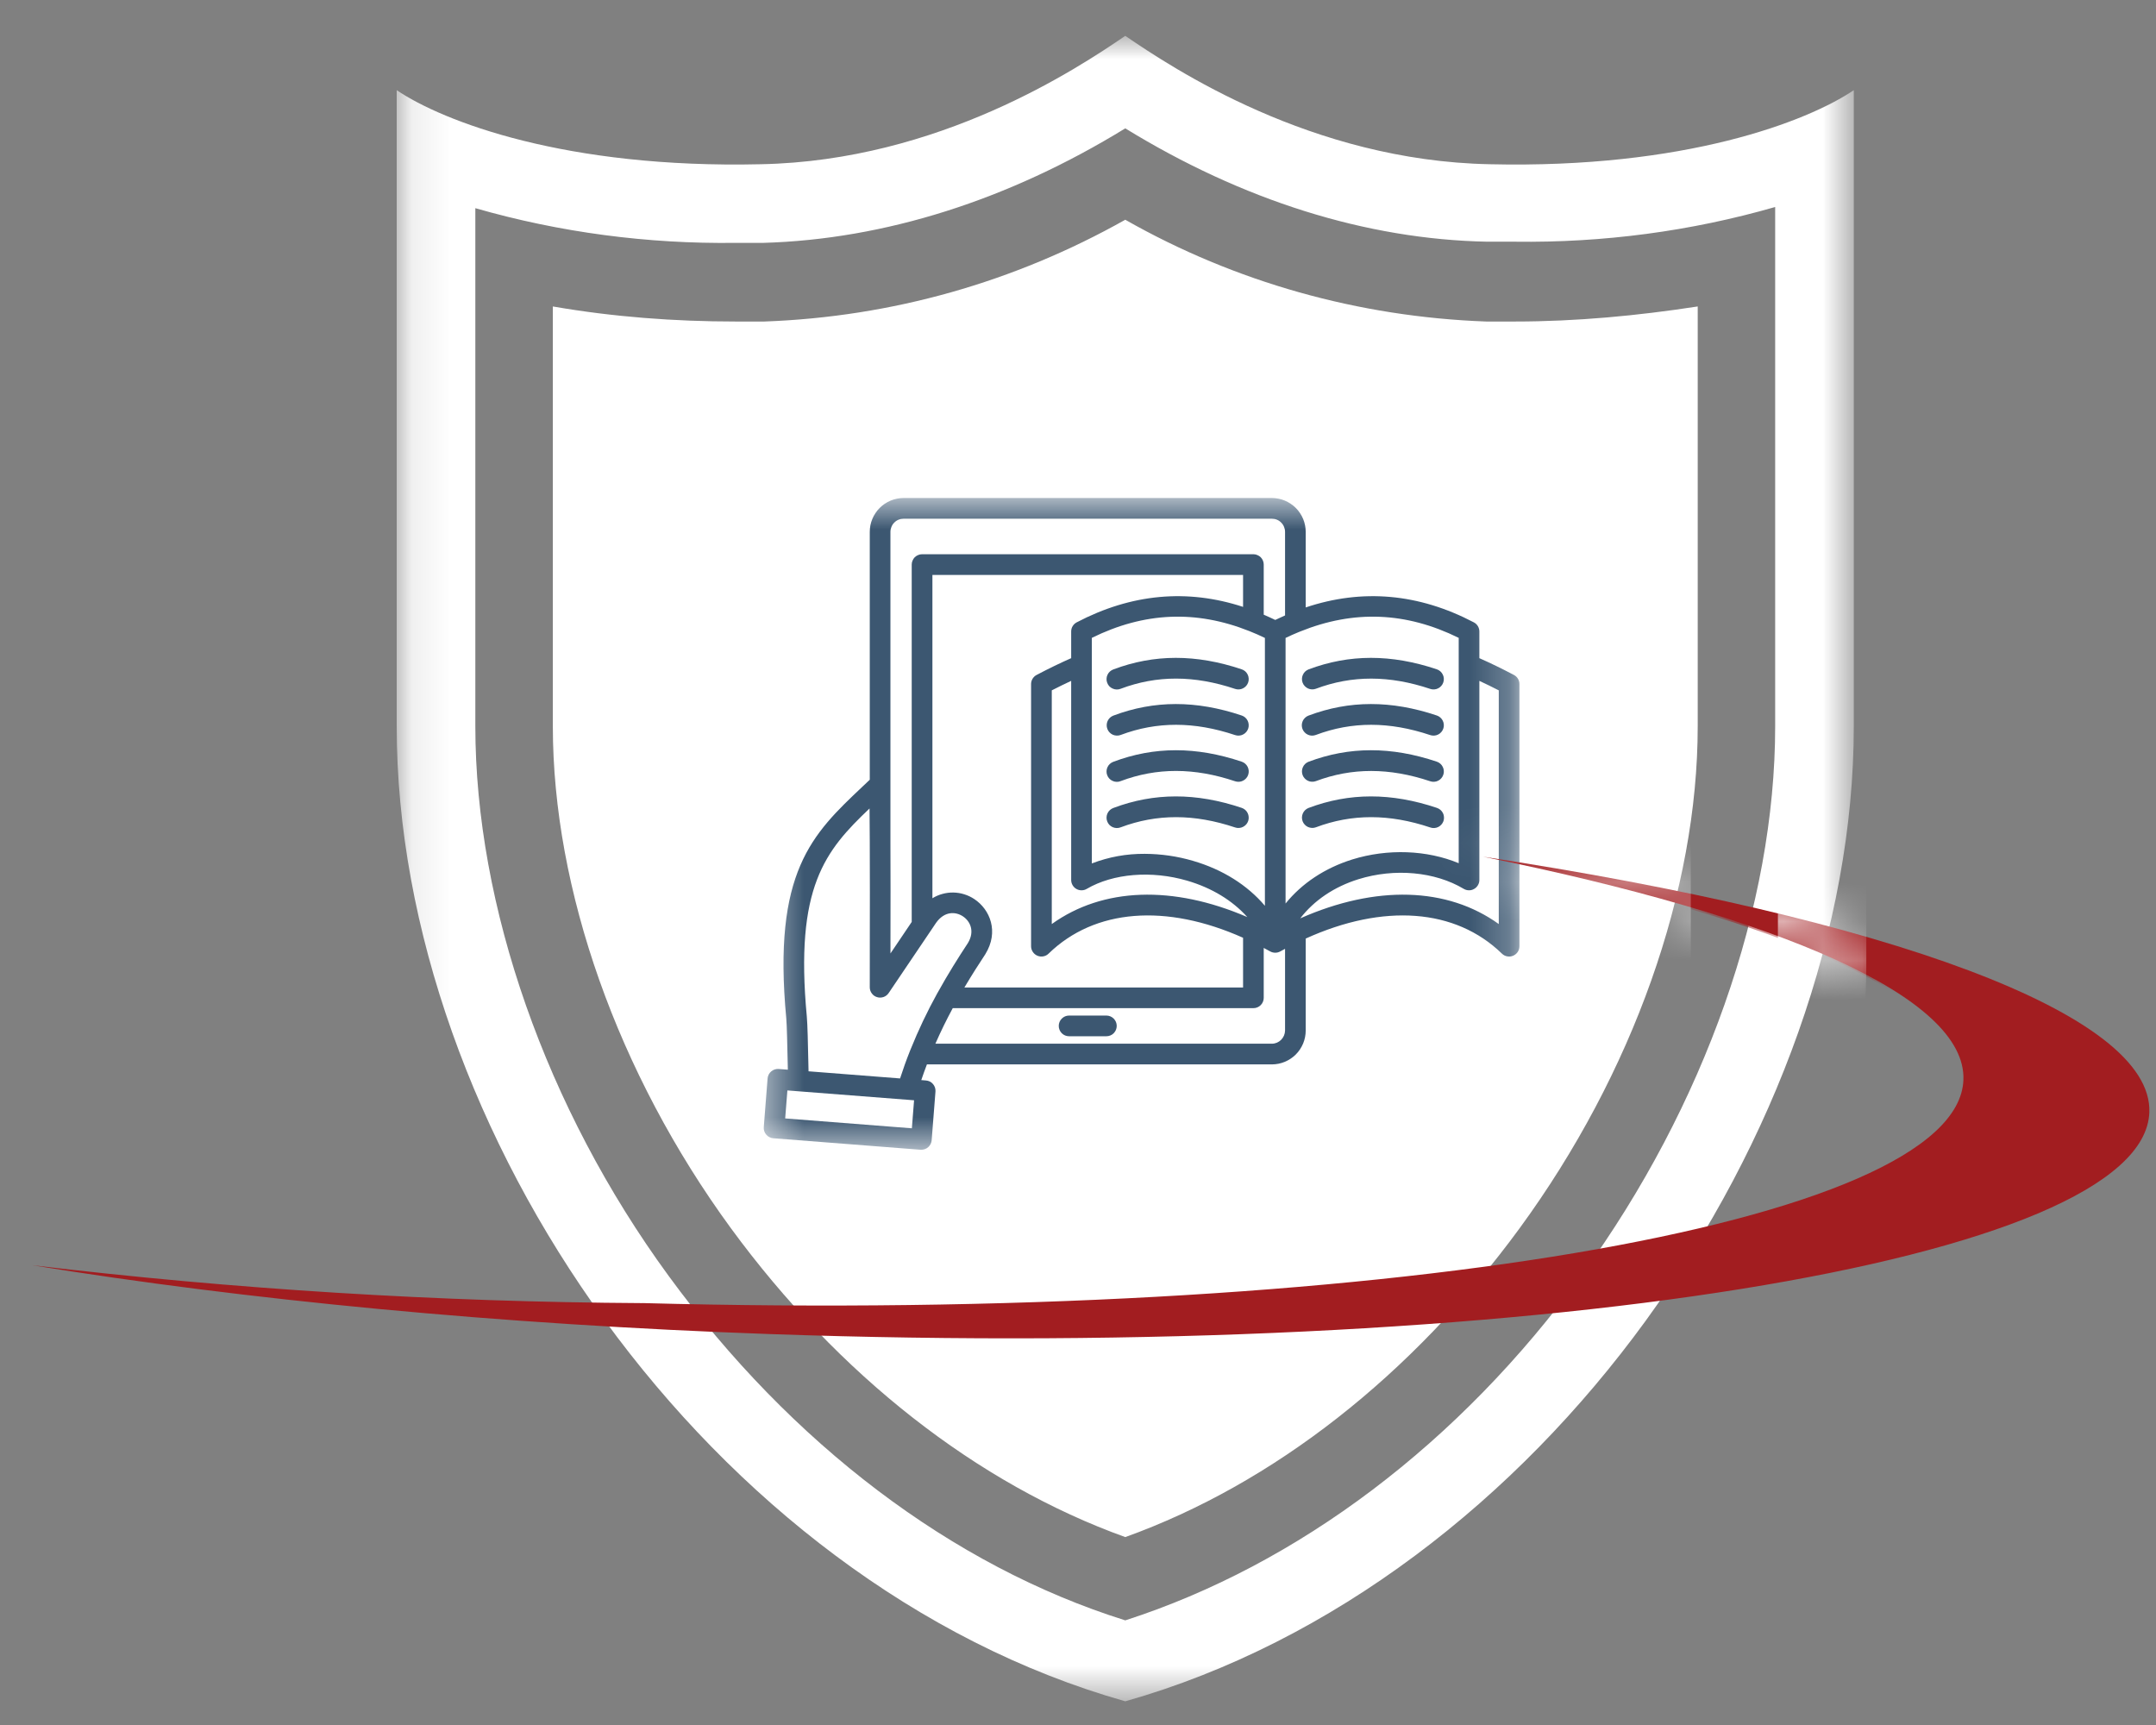 <?xml version="1.0" encoding="UTF-8"?>
<svg xmlns="http://www.w3.org/2000/svg" width="55" height="44" viewBox="0 0 55 44" fill="none">
  <rect x="0" y="0" width="55" height="44" fill="#808080" stroke="none"/>
  <mask id="mask0_383_16820" style="mask-type:luminance" maskUnits="userSpaceOnUse" x="10" y="0" width="38" height="44">
    <path d="M10.123 0.914H47.298V43.404H10.123V0.914Z" fill="white"></path>
  </mask>
  <g mask="url(#mask0_383_16820)">
    <path d="M37.999 4.189C33.455 4.1 29.915 1.74 28.706 0.914C27.496 1.74 23.956 4.1 19.413 4.189C14.427 4.306 11.3 3.097 10.12 2.3V18.526C10.12 28.793 18.085 40.387 28.706 43.396C34.016 41.891 38.677 38.233 41.981 33.69C45.285 29.147 47.291 23.659 47.291 18.526V2.3C46.111 3.097 42.984 4.306 37.999 4.189ZM45.285 18.526C45.285 23.099 43.486 28.203 40.359 32.51C37.232 36.817 33.101 39.915 28.706 41.331C24.281 39.944 20.18 36.817 17.053 32.539C13.926 28.262 12.126 23.099 12.126 18.526V5.31C14.28 5.929 16.522 6.224 18.764 6.195H19.472C22.57 6.106 25.726 5.103 28.706 3.274C31.685 5.103 34.842 6.106 37.94 6.165H38.648C40.89 6.195 43.132 5.9 45.285 5.28V18.526ZM43.309 7.817V18.526C43.309 22.715 41.657 27.376 38.766 31.329C36.022 35.076 32.482 37.849 28.706 39.207C24.93 37.849 21.39 35.076 18.646 31.329C15.755 27.376 14.103 22.686 14.103 18.526V7.817C15.637 8.083 17.2 8.201 18.764 8.201H19.502C22.747 8.083 25.874 7.198 28.706 5.605C31.509 7.198 34.665 8.083 37.91 8.201H38.648C40.211 8.201 41.775 8.053 43.309 7.817Z" fill="white"></path>
  </g>
  <mask id="mask1_383_16820" style="mask-type:luminance" maskUnits="userSpaceOnUse" x="19" y="12" width="20" height="18">
    <path d="M19.477 12.703H38.766V29.327H19.477V12.703Z" fill="white"></path>
  </mask>
  <g mask="url(#mask1_383_16820)">
    <path d="M28.488 26.168C28.488 26.203 28.481 26.237 28.468 26.269C28.454 26.301 28.435 26.33 28.411 26.355C28.386 26.38 28.358 26.399 28.325 26.412C28.293 26.425 28.259 26.432 28.224 26.432H27.272C27.238 26.432 27.204 26.425 27.171 26.412C27.139 26.399 27.111 26.38 27.086 26.355C27.061 26.33 27.042 26.301 27.029 26.269C27.015 26.237 27.009 26.203 27.009 26.168C27.009 26.133 27.015 26.1 27.029 26.067C27.042 26.035 27.061 26.007 27.086 25.982C27.111 25.957 27.139 25.938 27.171 25.924C27.204 25.911 27.238 25.904 27.272 25.904H28.224C28.259 25.904 28.293 25.911 28.325 25.924C28.358 25.938 28.386 25.957 28.411 25.982C28.435 26.007 28.454 26.035 28.468 26.067C28.481 26.1 28.488 26.133 28.488 26.168ZM38.761 17.449V24.135C38.761 24.188 38.747 24.237 38.718 24.281C38.688 24.325 38.649 24.357 38.6 24.378C38.552 24.398 38.501 24.404 38.449 24.394C38.397 24.385 38.352 24.361 38.314 24.324C37.127 23.17 35.291 23.041 33.309 23.94V26.287C33.309 26.343 33.303 26.4 33.292 26.455C33.281 26.511 33.265 26.564 33.243 26.617C33.221 26.669 33.194 26.719 33.163 26.766C33.132 26.813 33.096 26.857 33.056 26.897C33.016 26.937 32.972 26.973 32.925 27.004C32.878 27.035 32.829 27.062 32.776 27.084C32.724 27.105 32.67 27.122 32.615 27.133C32.559 27.144 32.503 27.15 32.447 27.15H23.646C23.596 27.281 23.548 27.414 23.502 27.55L23.621 27.56C23.656 27.562 23.689 27.572 23.721 27.587C23.752 27.603 23.779 27.624 23.801 27.651C23.824 27.678 23.841 27.708 23.852 27.741C23.862 27.774 23.867 27.808 23.864 27.843L23.767 29.084C23.764 29.117 23.756 29.149 23.741 29.179C23.727 29.208 23.707 29.235 23.683 29.257C23.659 29.279 23.631 29.297 23.6 29.309C23.569 29.321 23.537 29.327 23.504 29.327C23.497 29.327 23.49 29.327 23.483 29.327L19.727 29.034C19.692 29.031 19.659 29.022 19.628 29.006C19.596 28.99 19.569 28.969 19.547 28.942C19.524 28.916 19.507 28.886 19.496 28.853C19.485 28.82 19.481 28.785 19.484 28.751L19.581 27.509C19.584 27.474 19.593 27.441 19.609 27.41C19.625 27.379 19.646 27.352 19.673 27.329C19.699 27.306 19.729 27.29 19.762 27.279C19.796 27.268 19.83 27.264 19.865 27.267L20.098 27.285C20.097 27.241 20.096 27.198 20.095 27.154C20.084 26.661 20.074 26.152 20.058 25.977C19.705 22.235 20.72 21.276 22.005 20.062C22.065 20.006 22.126 19.948 22.188 19.889V13.566C22.188 13.509 22.194 13.453 22.204 13.398C22.215 13.342 22.232 13.288 22.254 13.236C22.275 13.184 22.302 13.134 22.334 13.087C22.365 13.04 22.401 12.996 22.441 12.956C22.481 12.916 22.524 12.88 22.571 12.849C22.618 12.818 22.668 12.791 22.72 12.769C22.773 12.747 22.826 12.731 22.882 12.72C22.937 12.709 22.994 12.703 23.05 12.703H32.447C32.503 12.703 32.559 12.709 32.615 12.72C32.67 12.731 32.724 12.747 32.776 12.769C32.828 12.791 32.878 12.818 32.925 12.849C32.972 12.88 33.016 12.916 33.056 12.956C33.096 12.996 33.132 13.04 33.163 13.087C33.194 13.134 33.221 13.184 33.243 13.236C33.265 13.288 33.281 13.342 33.292 13.398C33.303 13.453 33.309 13.509 33.309 13.566V15.494C34.751 15.011 36.19 15.137 37.597 15.874C37.641 15.897 37.675 15.929 37.701 15.971C37.726 16.013 37.739 16.059 37.739 16.108V16.788C38.016 16.91 38.305 17.05 38.62 17.216C38.663 17.238 38.698 17.27 38.723 17.312C38.749 17.354 38.761 17.4 38.761 17.449ZM33.167 16.108C33.152 16.116 33.136 16.122 33.12 16.127C33.012 16.172 32.904 16.219 32.795 16.272V23.046C33.213 22.53 33.797 22.142 34.495 21.923C35.402 21.641 36.404 21.682 37.212 22.018V16.27C35.868 15.608 34.538 15.554 33.167 16.108ZM25.138 24.335C25.137 24.337 25.135 24.34 25.134 24.342C24.965 24.597 24.785 24.88 24.602 25.188H31.711V23.92C29.747 23.043 27.928 23.179 26.75 24.324C26.713 24.361 26.668 24.384 26.616 24.394C26.564 24.404 26.513 24.398 26.465 24.378C26.416 24.357 26.377 24.325 26.347 24.28C26.318 24.236 26.303 24.188 26.303 24.135V17.449C26.303 17.4 26.316 17.355 26.341 17.313C26.367 17.271 26.401 17.238 26.444 17.216C26.759 17.05 27.049 16.91 27.326 16.788V16.108C27.326 16.059 27.338 16.013 27.364 15.971C27.389 15.929 27.424 15.897 27.467 15.874C28.86 15.145 30.284 15.013 31.711 15.48V14.665H23.786V22.912C23.866 22.863 23.952 22.825 24.043 22.801C24.134 22.776 24.227 22.764 24.322 22.766C24.416 22.768 24.508 22.782 24.598 22.811C24.689 22.839 24.773 22.879 24.852 22.931C25.259 23.199 25.487 23.767 25.138 24.335ZM31.819 23.392C31.44 22.969 30.915 22.648 30.286 22.464C29.377 22.198 28.394 22.279 27.723 22.673C27.682 22.697 27.638 22.709 27.591 22.709C27.543 22.709 27.5 22.698 27.458 22.674C27.417 22.651 27.385 22.618 27.361 22.577C27.338 22.537 27.326 22.493 27.326 22.445V17.367C27.167 17.441 27.003 17.521 26.831 17.609V23.57C28.131 22.636 29.919 22.573 31.819 23.392ZM32.268 16.272C32.137 16.208 32.006 16.151 31.875 16.099C31.874 16.098 31.872 16.098 31.87 16.097C30.509 15.555 29.188 15.612 27.853 16.27V22.024C28.287 21.857 28.737 21.776 29.202 21.779C29.621 21.781 30.032 21.84 30.434 21.958C31.189 22.178 31.82 22.576 32.268 23.104V16.272ZM22.715 13.566V21.483C22.719 22.311 22.718 23.137 22.716 23.947C22.716 24.071 22.716 24.195 22.716 24.32L23.258 23.516V14.401C23.258 14.366 23.265 14.332 23.279 14.3C23.292 14.268 23.311 14.239 23.335 14.214C23.36 14.19 23.389 14.171 23.421 14.158C23.453 14.144 23.487 14.137 23.522 14.137H31.975C32.01 14.137 32.043 14.144 32.075 14.158C32.108 14.171 32.136 14.19 32.161 14.214C32.186 14.239 32.205 14.268 32.218 14.3C32.231 14.332 32.238 14.366 32.238 14.401V15.679C32.336 15.721 32.434 15.766 32.532 15.813C32.615 15.773 32.698 15.735 32.782 15.698V13.566C32.782 13.521 32.773 13.479 32.756 13.438C32.739 13.396 32.715 13.36 32.683 13.329C32.652 13.297 32.616 13.273 32.575 13.256C32.534 13.239 32.491 13.231 32.446 13.231H23.05C23.006 13.231 22.963 13.239 22.922 13.256C22.881 13.273 22.845 13.297 22.814 13.329C22.782 13.36 22.758 13.396 22.741 13.438C22.724 13.479 22.715 13.521 22.715 13.566ZM23.318 28.065L20.086 27.814L20.03 28.528L23.262 28.78L23.318 28.065ZM22.961 27.508C23.039 27.267 23.122 27.035 23.212 26.81C23.216 26.795 23.222 26.782 23.229 26.768C23.427 26.277 23.654 25.798 23.911 25.334C23.915 25.328 23.919 25.321 23.923 25.314C24.184 24.842 24.45 24.421 24.691 24.055C24.871 23.76 24.756 23.5 24.562 23.372C24.384 23.255 24.098 23.229 23.877 23.542L23.748 23.734C23.743 23.742 23.738 23.749 23.733 23.756L22.67 25.33C22.654 25.353 22.635 25.374 22.613 25.391C22.59 25.408 22.566 25.422 22.54 25.431C22.513 25.44 22.485 25.445 22.457 25.446C22.429 25.447 22.401 25.443 22.374 25.434C22.347 25.427 22.323 25.414 22.299 25.398C22.276 25.382 22.256 25.362 22.24 25.339C22.223 25.317 22.21 25.292 22.201 25.265C22.192 25.238 22.188 25.211 22.188 25.183C22.188 24.77 22.188 24.358 22.189 23.946C22.191 23.163 22.192 22.363 22.188 21.563C22.188 21.561 22.188 21.559 22.188 21.557V21.484C22.187 21.197 22.184 20.909 22.182 20.622C21.053 21.697 20.271 22.62 20.582 25.929C20.6 26.122 20.611 26.617 20.622 27.142C20.624 27.204 20.625 27.265 20.626 27.326L22.961 27.508ZM32.782 24.202C32.741 24.224 32.701 24.245 32.66 24.268C32.62 24.29 32.578 24.301 32.532 24.301C32.486 24.301 32.443 24.29 32.403 24.268C32.348 24.237 32.293 24.207 32.238 24.179V25.452C32.238 25.486 32.232 25.52 32.218 25.552C32.205 25.585 32.186 25.613 32.161 25.638C32.136 25.663 32.108 25.682 32.076 25.695C32.043 25.709 32.01 25.715 31.975 25.715H24.305C24.152 25.999 24.002 26.302 23.862 26.622H32.446C32.49 26.622 32.533 26.613 32.574 26.596C32.615 26.578 32.651 26.554 32.682 26.523C32.713 26.491 32.737 26.455 32.755 26.414C32.772 26.373 32.781 26.331 32.782 26.287V24.202ZM38.234 17.609C38.062 17.521 37.898 17.441 37.739 17.367V22.445C37.739 22.493 37.727 22.537 37.703 22.578C37.679 22.619 37.647 22.651 37.606 22.674C37.564 22.698 37.52 22.71 37.473 22.709C37.425 22.709 37.381 22.696 37.34 22.672C36.606 22.233 35.576 22.139 34.652 22.427C34.034 22.62 33.523 22.966 33.169 23.425C35.098 22.572 36.917 22.623 38.234 23.57V17.609ZM33.566 19.925C34.488 19.578 35.443 19.579 36.486 19.928C36.519 19.939 36.553 19.944 36.587 19.941C36.623 19.939 36.656 19.93 36.687 19.914C36.718 19.899 36.745 19.878 36.768 19.851C36.791 19.825 36.808 19.795 36.819 19.762C36.831 19.729 36.835 19.695 36.832 19.66C36.83 19.625 36.821 19.592 36.805 19.561C36.789 19.529 36.769 19.502 36.742 19.479C36.716 19.456 36.686 19.439 36.653 19.428C35.491 19.038 34.42 19.039 33.38 19.431C33.348 19.444 33.319 19.462 33.294 19.486C33.269 19.51 33.25 19.538 33.236 19.57C33.222 19.601 33.214 19.634 33.213 19.669C33.212 19.704 33.218 19.737 33.23 19.77C33.242 19.802 33.26 19.831 33.284 19.856C33.307 19.882 33.335 19.901 33.366 19.916C33.398 19.931 33.431 19.939 33.465 19.94C33.5 19.942 33.533 19.936 33.566 19.925ZM33.566 17.569C34.488 17.222 35.443 17.223 36.486 17.572C36.519 17.583 36.553 17.588 36.587 17.585C36.623 17.583 36.656 17.574 36.687 17.558C36.718 17.543 36.745 17.522 36.768 17.495C36.791 17.469 36.808 17.439 36.819 17.406C36.831 17.373 36.834 17.339 36.832 17.304C36.83 17.269 36.821 17.236 36.805 17.205C36.789 17.173 36.769 17.146 36.742 17.123C36.716 17.1 36.686 17.083 36.653 17.072C35.491 16.682 34.42 16.683 33.38 17.075C33.348 17.088 33.319 17.106 33.294 17.13C33.269 17.154 33.25 17.182 33.236 17.214C33.222 17.245 33.214 17.278 33.213 17.313C33.212 17.347 33.218 17.381 33.23 17.414C33.242 17.446 33.26 17.475 33.284 17.5C33.307 17.525 33.335 17.545 33.366 17.56C33.398 17.575 33.431 17.583 33.465 17.584C33.5 17.586 33.533 17.581 33.566 17.569ZM36.653 20.606C35.491 20.216 34.42 20.217 33.38 20.609C33.348 20.622 33.319 20.64 33.294 20.664C33.269 20.688 33.25 20.716 33.236 20.747C33.222 20.779 33.214 20.812 33.213 20.847C33.212 20.882 33.218 20.915 33.23 20.948C33.242 20.98 33.26 21.009 33.284 21.034C33.307 21.059 33.335 21.08 33.366 21.094C33.398 21.108 33.431 21.116 33.465 21.118C33.5 21.12 33.533 21.115 33.566 21.103C34.488 20.756 35.443 20.757 36.485 21.106C36.519 21.118 36.553 21.123 36.588 21.121C36.624 21.119 36.657 21.11 36.689 21.095C36.721 21.079 36.748 21.058 36.772 21.031C36.795 21.005 36.812 20.975 36.824 20.942C36.835 20.908 36.839 20.873 36.836 20.838C36.834 20.803 36.825 20.769 36.809 20.738C36.792 20.706 36.771 20.679 36.744 20.656C36.717 20.634 36.687 20.617 36.653 20.606ZM36.653 18.25C35.491 17.86 34.42 17.861 33.38 18.253C33.347 18.265 33.318 18.284 33.293 18.308C33.267 18.332 33.247 18.359 33.233 18.391C33.218 18.423 33.211 18.457 33.209 18.492C33.208 18.526 33.214 18.56 33.226 18.593C33.239 18.626 33.257 18.655 33.281 18.68C33.304 18.706 33.333 18.726 33.364 18.74C33.396 18.755 33.429 18.763 33.464 18.764C33.499 18.765 33.533 18.759 33.566 18.747C34.488 18.4 35.443 18.401 36.485 18.75C36.519 18.761 36.553 18.766 36.587 18.763C36.622 18.761 36.656 18.752 36.687 18.736C36.718 18.721 36.745 18.7 36.768 18.673C36.791 18.647 36.808 18.617 36.819 18.584C36.831 18.551 36.835 18.517 36.832 18.482C36.83 18.447 36.821 18.414 36.805 18.382C36.789 18.351 36.769 18.324 36.742 18.301C36.716 18.278 36.686 18.261 36.653 18.25ZM31.675 20.606C30.513 20.216 29.443 20.217 28.402 20.609C28.369 20.621 28.34 20.639 28.313 20.663C28.287 20.687 28.267 20.715 28.252 20.747C28.237 20.779 28.229 20.812 28.228 20.848C28.226 20.883 28.232 20.917 28.245 20.951C28.257 20.983 28.275 21.013 28.299 21.039C28.324 21.065 28.352 21.084 28.385 21.099C28.417 21.113 28.451 21.12 28.486 21.121C28.521 21.122 28.555 21.116 28.588 21.103C29.511 20.756 30.465 20.757 31.508 21.106C31.541 21.117 31.575 21.122 31.61 21.119C31.645 21.117 31.678 21.108 31.709 21.092C31.741 21.076 31.767 21.055 31.791 21.029C31.814 21.003 31.83 20.973 31.842 20.94C31.853 20.906 31.857 20.872 31.854 20.838C31.852 20.803 31.843 20.77 31.827 20.738C31.812 20.707 31.791 20.68 31.765 20.657C31.738 20.634 31.708 20.617 31.675 20.606V20.606ZM31.675 17.072C30.513 16.682 29.443 16.683 28.402 17.075C28.369 17.087 28.34 17.105 28.313 17.129C28.287 17.152 28.267 17.18 28.252 17.213C28.237 17.245 28.229 17.278 28.228 17.314C28.226 17.349 28.232 17.383 28.245 17.416C28.257 17.449 28.275 17.479 28.299 17.505C28.324 17.53 28.352 17.55 28.385 17.564C28.417 17.579 28.451 17.586 28.486 17.587C28.521 17.588 28.555 17.582 28.588 17.569C29.511 17.221 30.465 17.223 31.508 17.572C31.541 17.583 31.575 17.587 31.61 17.585C31.645 17.582 31.678 17.574 31.709 17.558C31.741 17.542 31.767 17.521 31.791 17.495C31.814 17.468 31.83 17.439 31.842 17.405C31.853 17.372 31.857 17.338 31.854 17.304C31.852 17.268 31.843 17.235 31.827 17.204C31.812 17.173 31.791 17.146 31.765 17.123C31.738 17.1 31.708 17.083 31.675 17.072ZM31.675 19.428C30.513 19.038 29.443 19.039 28.402 19.431C28.369 19.443 28.34 19.461 28.313 19.485C28.287 19.508 28.267 19.536 28.252 19.569C28.237 19.601 28.229 19.634 28.228 19.67C28.226 19.705 28.232 19.739 28.245 19.772C28.257 19.805 28.275 19.835 28.299 19.86C28.324 19.886 28.352 19.906 28.385 19.92C28.417 19.935 28.451 19.942 28.486 19.943C28.521 19.944 28.555 19.938 28.588 19.924C29.511 19.577 30.465 19.578 31.508 19.928C31.541 19.939 31.575 19.943 31.61 19.941C31.645 19.939 31.678 19.93 31.709 19.914C31.741 19.898 31.768 19.877 31.791 19.851C31.814 19.825 31.831 19.795 31.842 19.762C31.853 19.728 31.857 19.694 31.855 19.66C31.852 19.625 31.843 19.591 31.828 19.56C31.812 19.529 31.791 19.502 31.765 19.479C31.738 19.456 31.708 19.439 31.675 19.428ZM31.675 18.25C30.513 17.86 29.443 17.861 28.402 18.253C28.37 18.265 28.341 18.283 28.315 18.307C28.29 18.331 28.27 18.359 28.255 18.391C28.241 18.423 28.233 18.456 28.232 18.491C28.231 18.526 28.236 18.56 28.249 18.593C28.261 18.626 28.279 18.655 28.303 18.68C28.327 18.706 28.355 18.726 28.386 18.74C28.418 18.755 28.452 18.762 28.487 18.763C28.522 18.765 28.556 18.759 28.588 18.747C29.511 18.4 30.465 18.401 31.508 18.75C31.541 18.761 31.575 18.766 31.61 18.763C31.645 18.761 31.678 18.752 31.709 18.736C31.741 18.72 31.767 18.7 31.791 18.673C31.814 18.646 31.83 18.617 31.842 18.584C31.853 18.55 31.857 18.517 31.854 18.481C31.852 18.447 31.843 18.413 31.827 18.382C31.812 18.351 31.791 18.324 31.765 18.301C31.738 18.278 31.708 18.261 31.675 18.25Z" fill="#3C5771"></path>
  </g>
  <path d="M16.395 33.238C34.995 33.736 49.947 31.238 50.087 27.546C50.168 25.432 45.39 23.378 37.833 21.852C48.097 23.409 54.927 25.853 54.83 28.375C54.686 32.169 38.932 34.703 19.659 34.029C12.706 33.785 6.235 33.151 0.826 32.273C5.978 32.887 11.18 33.209 16.394 33.239L16.395 33.238Z" fill="#A21D20"></path>
  <mask id="mask2_383_16820" style="mask-type:luminance" maskUnits="userSpaceOnUse" x="37" y="21" width="11" height="4">
    <path d="M47.635 23.859C44.934 23.076 41.641 22.389 37.848 21.812L37.819 21.962C42.115 22.83 45.488 23.867 47.571 24.963L47.688 24.898V24.829C47.69 24.741 47.691 24.653 47.691 24.565V23.932L47.635 23.859Z" fill="white"></path>
  </mask>
  <g mask="url(#mask2_383_16820)">
    <path d="M16.398 33.285C34.998 33.783 49.95 31.285 50.09 27.593C50.17 25.479 45.393 23.425 37.836 21.898C48.1 23.456 54.929 25.9 54.833 28.421C54.689 32.216 38.935 34.75 19.662 34.075C12.709 33.832 6.238 33.197 0.829 32.32C5.981 32.934 11.183 33.256 16.397 33.286L16.398 33.285Z" fill="#A21D20"></path>
    <mask id="mask3_383_16820" style="mask-type:luminance" maskUnits="userSpaceOnUse" x="5" y="5" width="43" height="47">
      <path d="M47.614 5.547H5.827V51.415H47.614V5.547Z" fill="white"></path>
    </mask>
    <g mask="url(#mask3_383_16820)">
      <path d="M37.163 9.081C32.057 8.985 28.078 6.439 26.718 5.547C25.358 6.439 21.378 8.985 16.271 9.081C10.667 9.208 7.152 7.903 5.826 7.043V24.552C5.826 35.631 14.78 48.142 26.718 51.389C32.687 49.766 37.926 45.818 41.64 40.915C45.355 36.013 47.61 30.091 47.61 24.552V7.043C46.283 7.903 42.768 9.208 37.164 9.081H37.163ZM45.355 24.552C45.355 29.487 43.331 34.995 39.817 39.642C36.302 44.289 31.659 47.633 26.718 49.161C21.743 47.664 17.134 44.29 13.618 39.675C10.104 35.058 8.08 29.488 8.08 24.552V10.29C10.501 10.959 13.021 11.277 15.542 11.245H16.338C19.819 11.15 23.368 10.068 26.718 8.094C30.067 10.068 33.615 11.15 37.097 11.214H37.893C40.413 11.245 42.933 10.928 45.355 10.259V24.552ZM43.133 12.996V24.552C43.133 29.073 41.276 34.103 38.026 38.369C34.943 42.412 30.963 45.404 26.718 46.869C22.473 45.404 18.494 42.412 15.411 38.369C12.161 34.103 10.304 29.042 10.304 24.552V12.996C12.028 13.283 13.786 13.41 15.543 13.41H16.372C20.02 13.283 23.535 12.328 26.718 10.609C29.869 12.328 33.417 13.283 37.064 13.41H37.894C39.651 13.41 41.408 13.251 43.133 12.996Z" fill="white"></path>
    </g>
  </g>
</svg>
